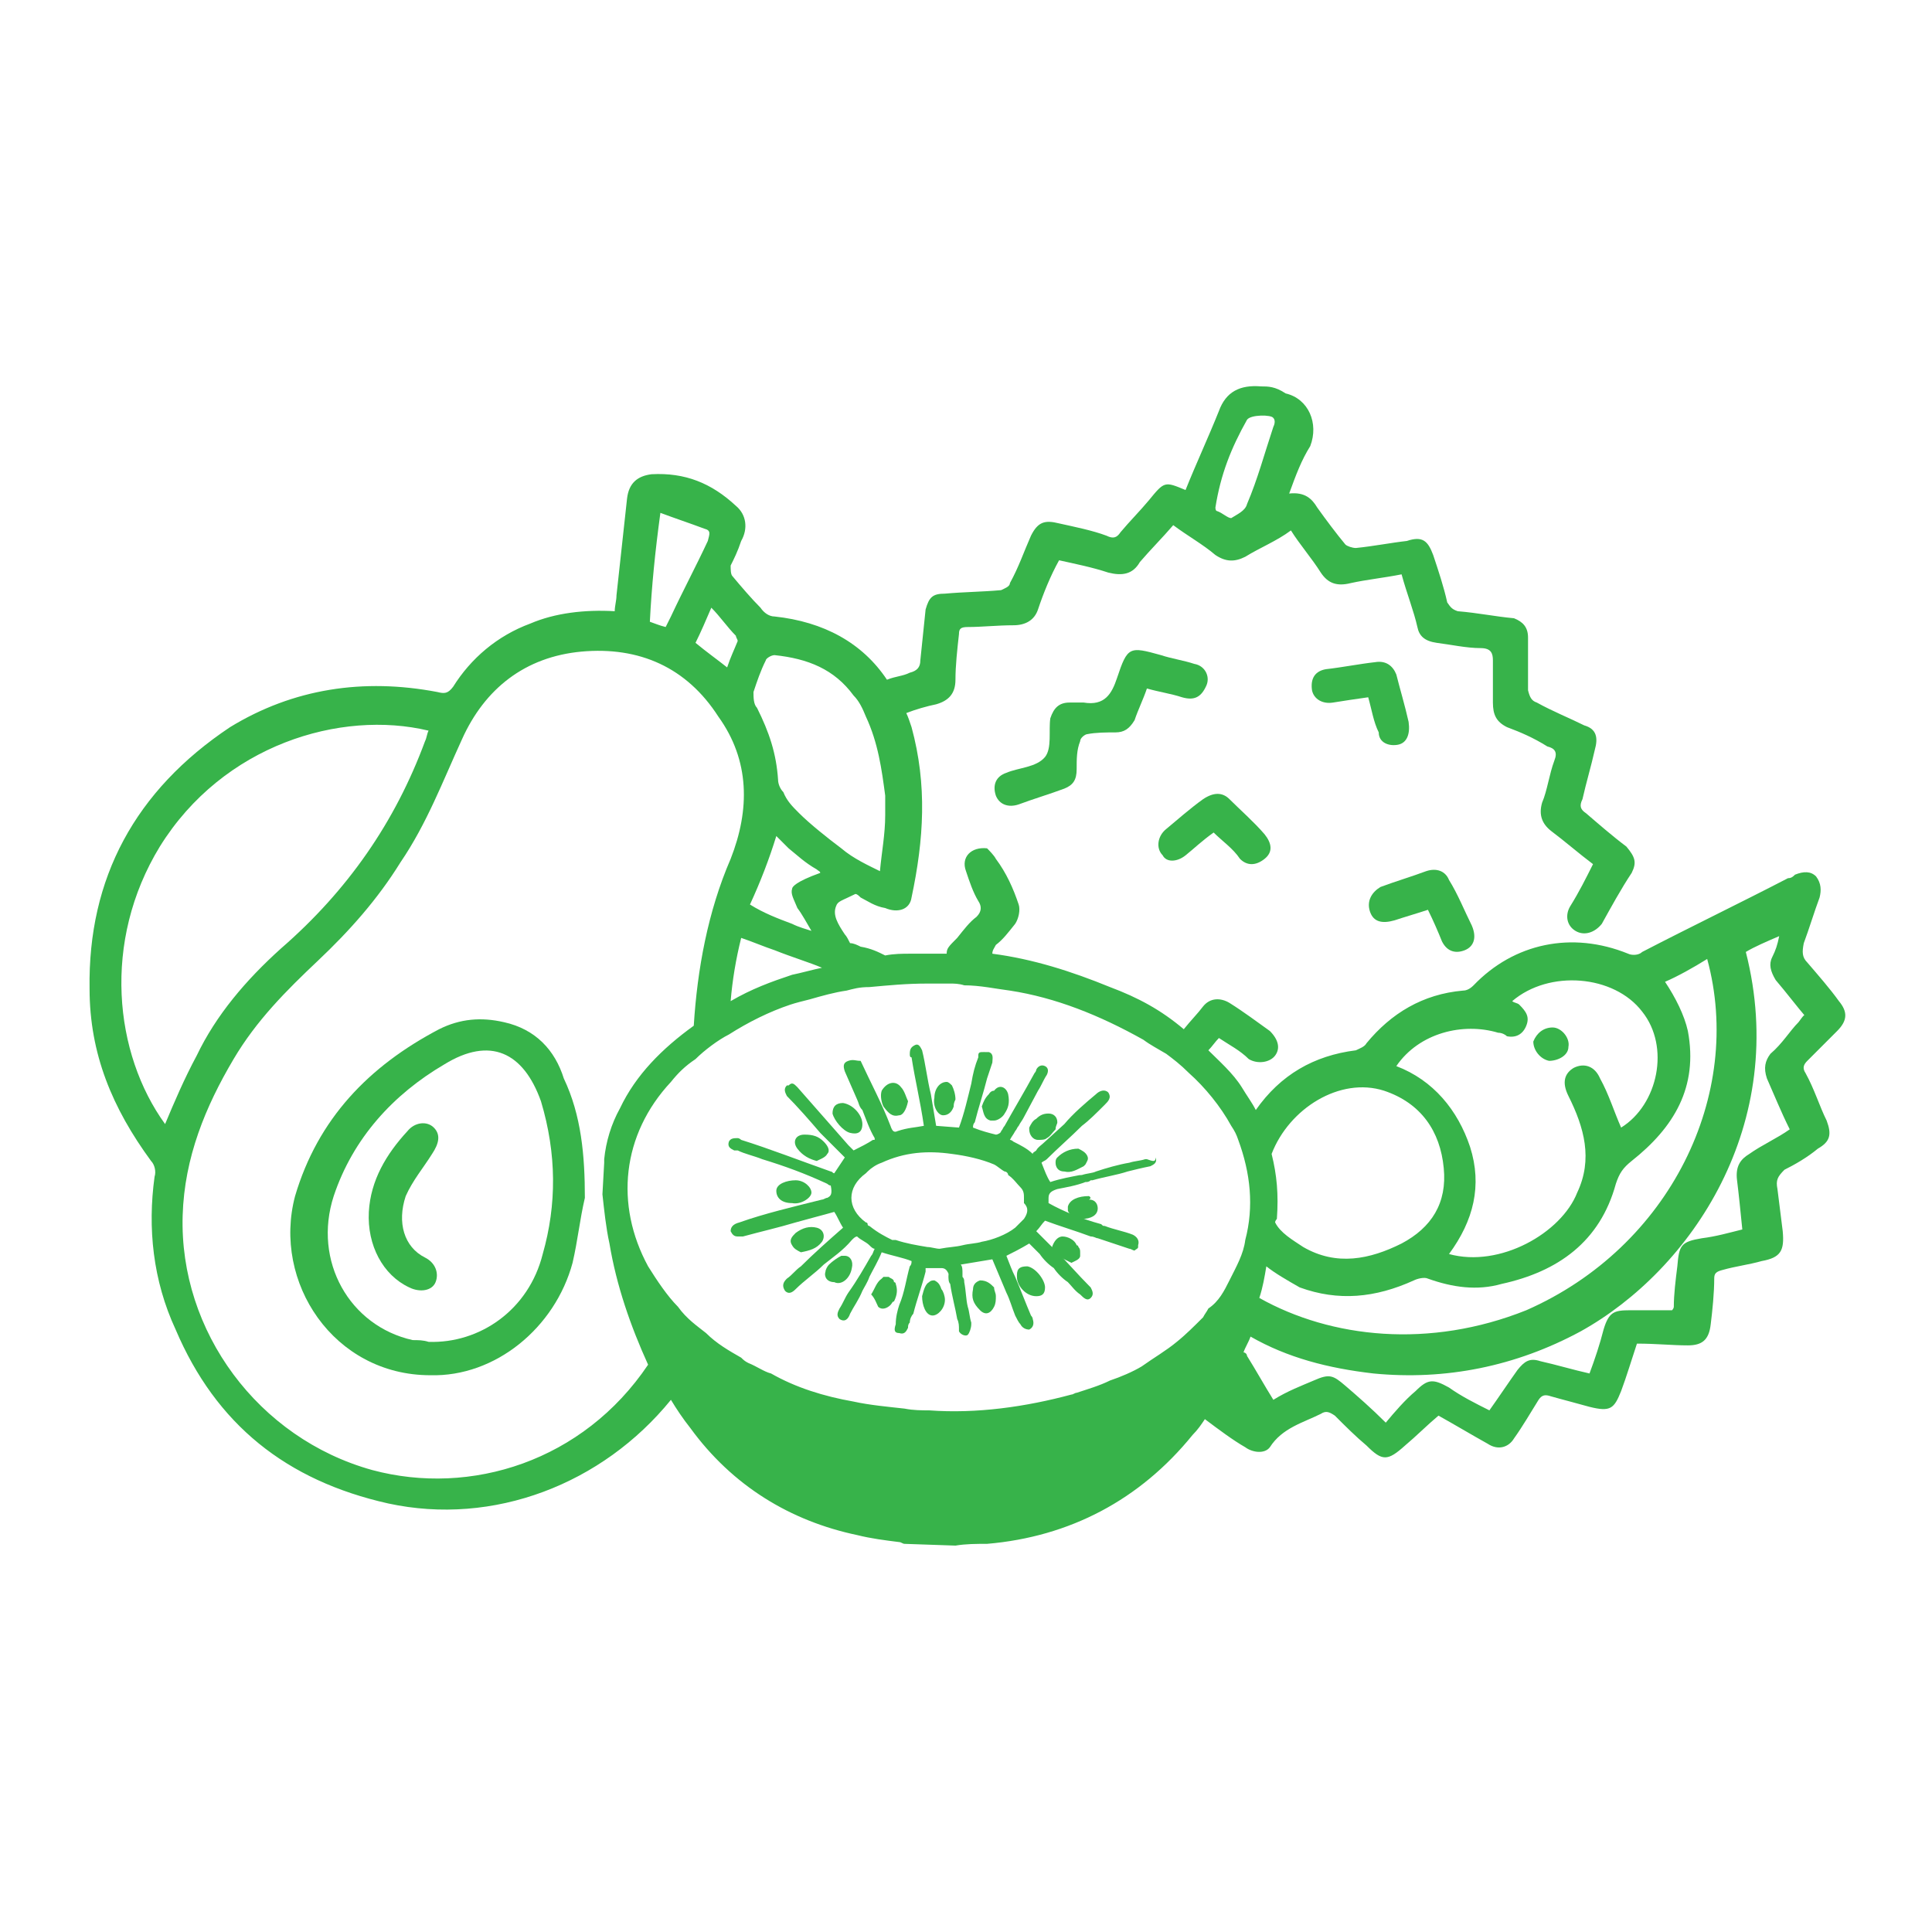 <?xml version="1.0" encoding="UTF-8"?>
<svg xmlns="http://www.w3.org/2000/svg" xmlns:xlink="http://www.w3.org/1999/xlink" version="1.1" id="Layer_1" x="0px" y="0px" viewBox="0 0 110 110" style="enable-background:new 0 0 110 110;" xml:space="preserve">
<style type="text/css">
	.st0{fill:#37B34A;}
</style>
<g>
	<path class="st0" d="M28.7,58.2c-1.3-0.3-2.5-0.2-3.7,0.4c-4,2.1-6.9,5.1-8.2,9.5C15.5,73,19,78.3,24.5,78.3   c3.7,0.1,7.1-2.7,8.1-6.4c0.3-1.3,0.4-2.4,0.7-3.7c0-2.4-0.2-4.7-1.2-6.8C31.6,59.8,30.5,58.6,28.7,58.2z M30.9,71.4   c-0.8,3.2-3.6,5.1-6.5,5c-0.3-0.1-0.6-0.1-0.9-0.1c-3.6-0.8-5.7-4.5-4.5-8.2c1.1-3.3,3.4-5.8,6.3-7.5c2.6-1.6,4.5-0.7,5.5,2.1   C31.7,65.7,31.7,68.6,30.9,71.4L30.9,71.4z"></path>
	<path class="st0" d="M24.6,65.7c0.4-0.6,0.5-1.1,0.1-1.5c-0.4-0.4-1.1-0.3-1.5,0.2C22,65.7,21.1,67.2,21,69   c-0.1,1.9,0.8,3.6,2.3,4.3c0.6,0.3,1.3,0.2,1.5-0.3c0.2-0.5,0-1.1-0.6-1.4c-1.2-0.6-1.6-2-1.1-3.5C23.5,67.2,24.1,66.5,24.6,65.7   L24.6,65.7z"></path>
	<path class="st0" d="M104.6,58.7c0.6-0.6,0.6-1.1,0.1-1.7c-0.5-0.7-1.2-1.5-1.8-2.2c-0.3-0.3-0.3-0.6-0.2-1.1   c0.3-0.8,0.6-1.8,0.9-2.6c0.1-0.4,0.1-0.8-0.2-1.2c-0.3-0.3-0.7-0.3-1.2-0.1c-0.1,0.1-0.2,0.2-0.4,0.2c-2.7,1.4-5.6,2.8-8.3,4.2   c-0.2,0.2-0.6,0.2-0.8,0.1c-3.2-1.3-6.5-0.6-8.8,1.8c-0.2,0.2-0.4,0.3-0.6,0.3c-2.3,0.2-4.1,1.3-5.5,3c-0.1,0.2-0.4,0.3-0.6,0.4   c-2.4,0.3-4.3,1.4-5.7,3.4c-0.2-0.4-0.5-0.8-0.8-1.3c-0.5-0.8-1.3-1.5-1.9-2.1c0.2-0.2,0.4-0.5,0.6-0.7c0.6,0.4,1.2,0.7,1.7,1.2   c0.5,0.3,1.2,0.2,1.5-0.2s0.2-0.9-0.3-1.4c-0.7-0.5-1.5-1.1-2.3-1.6c-0.5-0.3-1.1-0.3-1.5,0.2c-0.3,0.4-0.7,0.8-1.1,1.3   c-1.3-1.1-2.6-1.8-4.2-2.4c-2.2-0.9-4.4-1.6-6.7-1.9c0-0.2,0.1-0.3,0.2-0.5c0.4-0.3,0.7-0.7,1.1-1.2c0.2-0.3,0.3-0.8,0.2-1.1   c-0.3-0.9-0.7-1.8-1.3-2.6c-0.1-0.2-0.4-0.5-0.5-0.6c-0.9-0.1-1.5,0.5-1.2,1.3c0.2,0.6,0.4,1.2,0.7,1.7c0.2,0.3,0.2,0.6-0.1,0.9   c-0.4,0.3-0.7,0.7-1.1,1.2c-0.5,0.5-0.6,0.6-0.6,0.9c-0.7,0-1.4,0-2.1,0c-0.4,0-0.9,0-1.4,0.1c-0.4-0.2-0.8-0.4-1.4-0.5   c-0.2-0.1-0.4-0.2-0.6-0.2c-0.1-0.2-0.2-0.4-0.3-0.5c-0.4-0.6-0.7-1.1-0.5-1.6c0.1-0.3,0.3-0.3,1.1-0.7l0,0c0.1,0,0.2,0.1,0.3,0.2   c0.4,0.2,0.8,0.5,1.4,0.6c0.7,0.3,1.4,0.1,1.5-0.6c0.7-3.3,0.9-6.4,0-9.7c-0.1-0.3-0.2-0.6-0.3-0.8c0.5-0.2,1.2-0.4,1.7-0.5   c0.7-0.2,1.1-0.6,1.1-1.4c0-0.8,0.1-1.7,0.2-2.6c0-0.3,0.1-0.4,0.5-0.4c0.8,0,1.7-0.1,2.6-0.1c0.7,0,1.2-0.3,1.4-0.9   c0.3-0.9,0.7-1.9,1.2-2.8c0.9,0.2,1.9,0.4,2.8,0.7c0.8,0.2,1.4,0.1,1.8-0.6c0.6-0.7,1.3-1.4,1.9-2.1c0.8,0.6,1.7,1.1,2.4,1.7   c0.6,0.4,1.1,0.4,1.7,0.1c0.8-0.5,1.8-0.9,2.6-1.5c0.5,0.8,1.2,1.6,1.7,2.4c0.4,0.6,0.9,0.8,1.7,0.6c0.9-0.2,1.9-0.3,2.9-0.5   c0.3,1.1,0.7,2.1,0.9,3c0.1,0.5,0.4,0.8,1.1,0.9c0.8,0.1,1.7,0.3,2.5,0.3c0.6,0,0.7,0.3,0.7,0.7c0,0.8,0,1.6,0,2.4   c0,0.7,0.2,1.1,0.8,1.4c0.8,0.3,1.5,0.6,2.3,1.1c0.4,0.1,0.6,0.3,0.4,0.8c-0.3,0.8-0.4,1.7-0.7,2.4c-0.2,0.7,0,1.2,0.5,1.6   c0.8,0.6,1.6,1.3,2.4,1.9c-0.4,0.8-0.8,1.6-1.3,2.4c-0.3,0.5-0.2,1.1,0.3,1.4c0.5,0.3,1.1,0.1,1.5-0.4c0.5-0.9,1.1-2,1.7-2.9   c0.3-0.6,0.2-0.9-0.3-1.5c-0.8-0.6-1.6-1.3-2.3-1.9c-0.3-0.2-0.4-0.4-0.2-0.8c0.2-0.9,0.5-1.9,0.7-2.8c0.2-0.7,0.1-1.2-0.6-1.4   c-0.8-0.4-1.8-0.8-2.7-1.3c-0.3-0.1-0.4-0.3-0.5-0.7c0-1.1,0-2,0-3c0-0.6-0.3-0.9-0.8-1.1c-1.1-0.1-2-0.3-3.2-0.4   c-0.3-0.1-0.4-0.2-0.6-0.5c-0.2-0.9-0.5-1.8-0.8-2.7c-0.3-0.8-0.6-1.1-1.5-0.8c-0.9,0.1-1.9,0.3-2.9,0.4c-0.2,0-0.5-0.1-0.6-0.2   c-0.5-0.6-1.1-1.4-1.6-2.1c-0.3-0.5-0.7-0.9-1.6-0.8c0.4-1.1,0.7-1.9,1.2-2.7c0.5-1.3-0.1-2.7-1.4-3C72.6,22,72.2,22,71.8,22   c-1.2-0.1-2,0.3-2.4,1.4c-0.6,1.5-1.3,3-1.9,4.5c-1.2-0.5-1.2-0.5-2.1,0.6c-0.5,0.6-1.1,1.2-1.6,1.8c-0.2,0.3-0.4,0.4-0.8,0.2   c-0.8-0.3-1.8-0.5-2.7-0.7c-0.8-0.2-1.2-0.1-1.6,0.7c-0.4,0.9-0.7,1.8-1.2,2.7c0,0.2-0.3,0.3-0.5,0.4c-1.1,0.1-2.1,0.1-3.2,0.2   c-0.7,0-0.9,0.2-1.1,0.9c-0.1,0.9-0.2,2-0.3,2.9c0,0.4-0.2,0.6-0.6,0.7c-0.4,0.2-0.8,0.2-1.3,0.4c-1.4-2.1-3.6-3.3-6.4-3.6   c-0.3,0-0.6-0.2-0.8-0.5c-0.5-0.5-1.1-1.2-1.6-1.8c-0.1-0.1-0.1-0.4-0.1-0.6c0.2-0.4,0.4-0.8,0.6-1.4c0.4-0.7,0.3-1.5-0.3-2   c-1.4-1.3-2.9-1.9-4.8-1.8c-0.8,0.1-1.3,0.5-1.4,1.4c-0.2,1.8-0.4,3.7-0.6,5.5c0,0.3-0.1,0.6-0.1,0.9c-1.7-0.1-3.4,0.1-4.8,0.7   c-1.9,0.7-3.4,2-4.4,3.6c-0.3,0.4-0.5,0.4-0.9,0.3c-4.2-0.8-8.2-0.2-11.8,2C7.7,45,5,50,5.1,56.3c0,3.7,1.3,6.8,3.5,9.8   c0.2,0.2,0.3,0.6,0.2,0.9c-0.4,2.9-0.1,5.9,1.2,8.7c2.3,5.4,6.3,8.6,12.1,9.9c6,1.3,12.2-1.1,16.1-5.9c0.3,0.5,0.7,1.1,1.1,1.6   c2.4,3.3,5.7,5.3,9.5,6.1c0.8,0.2,1.6,0.3,2.4,0.4c0.1,0,0.2,0.1,0.3,0.1l2.9,0.1c0.6-0.1,1.2-0.1,1.8-0.1   c4.7-0.4,8.7-2.5,11.7-6.2c0.3-0.3,0.5-0.6,0.7-0.9c0.8,0.6,1.6,1.2,2.3,1.6c0.4,0.3,1.1,0.4,1.4,0c0.7-1.1,1.9-1.4,2.9-1.9   c0.3-0.2,0.5-0.1,0.8,0.1c0.6,0.6,1.2,1.2,1.8,1.7c0.9,0.9,1.2,0.9,2.2,0c0.6-0.5,1.3-1.2,1.9-1.7c0.9,0.5,1.9,1.1,2.8,1.6   c0.6,0.4,1.2,0.2,1.5-0.3c0.5-0.7,0.9-1.4,1.4-2.2c0.2-0.3,0.4-0.3,0.7-0.2c0.7,0.2,1.5,0.4,2.2,0.6c1.2,0.3,1.4,0.1,1.8-0.9   c0.3-0.8,0.6-1.8,0.9-2.7c1.1,0,2,0.1,2.9,0.1c0.8,0,1.2-0.3,1.3-1.2c0.1-0.8,0.2-1.8,0.2-2.6c0-0.3,0.1-0.4,0.5-0.5   c0.7-0.2,1.5-0.3,2.2-0.5c1.1-0.2,1.3-0.6,1.2-1.7c-0.1-0.8-0.2-1.6-0.3-2.4c-0.1-0.5,0-0.7,0.4-1.1c0.6-0.3,1.3-0.7,1.9-1.2   c0.7-0.4,0.8-0.8,0.5-1.6c-0.4-0.8-0.7-1.8-1.2-2.7c-0.2-0.3-0.1-0.5,0.1-0.7C103.4,59.9,104,59.3,104.6,58.7L104.6,58.7z M71,23.9   c0.2-0.3,1.4-0.3,1.5-0.1c0.1,0.1,0.1,0.3,0,0.5c-0.5,1.5-0.9,3-1.5,4.4c-0.1,0.4-0.6,0.6-0.9,0.8c-0.2,0-0.5-0.3-0.8-0.4   c-0.1,0-0.1-0.2-0.1-0.2C69.5,27,70.1,25.5,71,23.9L71,23.9z M85.3,58.8c0.2,0,0.4,0.1,0.5,0.2c0.5,0.1,0.9-0.1,1.1-0.6   c0.2-0.5,0-0.8-0.4-1.2c-0.1-0.1-0.3-0.1-0.4-0.2c2.1-1.8,5.8-1.5,7.4,0.6c1.6,2,0.9,5.3-1.2,6.6c-0.4-0.9-0.7-1.9-1.2-2.8   c-0.3-0.7-0.9-0.9-1.5-0.6c-0.5,0.3-0.7,0.8-0.3,1.6c0.9,1.8,1.4,3.6,0.5,5.5c-0.9,2.3-4.4,4.3-7.3,3.5c1.4-1.9,1.9-3.9,1.2-6.1   c-0.7-2.1-2.1-3.8-4.2-4.6C80.8,58.8,83.3,58.2,85.3,58.8L85.3,58.8z M78.8,62.1c2.1,0.7,3.2,2.3,3.4,4.4c0.2,2-0.7,3.4-2.4,4.3   c-1.8,0.9-3.7,1.3-5.6,0.2c-0.6-0.4-1.3-0.8-1.6-1.4c0-0.1,0.1-0.2,0.1-0.2c0.1-1.4,0-2.5-0.3-3.7C73.4,63.1,76.3,61.3,78.8,62.1z    M72.1,72.1c0.5,0.4,1.2,0.8,1.9,1.2c2.2,0.8,4.3,0.6,6.5-0.4c0.2-0.1,0.6-0.2,0.8-0.1c1.4,0.5,2.8,0.7,4.2,0.3   c3.2-0.7,5.6-2.4,6.5-5.7c0.2-0.6,0.4-0.9,0.9-1.3c2.4-1.9,3.8-4.2,3.2-7.4c-0.2-0.9-0.7-1.9-1.3-2.8c0.7-0.3,1.6-0.8,2.4-1.3   c2.1,7.7-2.1,16.4-10.3,20c-5.5,2.2-11.1,1.6-15.2-0.7C71.9,73.3,72,72.7,72.1,72.1L72.1,72.1z M43.6,37.6c0-0.1,0.3-0.3,0.5-0.3   c1.9,0.2,3.4,0.8,4.5,2.3c0.3,0.3,0.5,0.7,0.7,1.2c0.7,1.5,0.9,3,1.1,4.5c0,0.3,0,0.7,0,1.1c0,1.1-0.2,2.1-0.3,3.2   c-0.6-0.3-1.5-0.7-2.2-1.3c-0.8-0.6-1.8-1.4-2.4-2c-0.4-0.4-0.7-0.7-0.9-1.2c-0.2-0.2-0.3-0.5-0.3-0.7c-0.1-1.5-0.5-2.7-1.2-4.1   c-0.2-0.2-0.2-0.6-0.2-0.9C43.1,38.8,43.3,38.2,43.6,37.6L43.6,37.6z M44.2,47.6c0.3,0.3,0.5,0.5,0.7,0.7c0.5,0.4,0.9,0.8,1.6,1.2   c0.1,0.1,0.2,0.1,0.2,0.2c-1.4,0.5-1.6,0.8-1.6,0.9c-0.1,0.3,0.1,0.6,0.3,1.1c0.3,0.4,0.5,0.8,0.8,1.3c-0.3-0.1-0.7-0.2-1.1-0.4   c-0.8-0.3-1.6-0.6-2.4-1.1C43.3,50.2,43.8,48.9,44.2,47.6z M46.8,55.1c-0.5,0.1-1.2,0.3-1.7,0.4c-1.2,0.4-2.3,0.8-3.5,1.5   c0.1-1.2,0.3-2.4,0.6-3.6c0.6,0.2,1.3,0.5,1.9,0.7C45.1,54.5,46.1,54.8,46.8,55.1L46.8,55.1z M41.9,36.2c0,0.1,0.1,0.2,0.1,0.3   c-0.2,0.5-0.4,0.9-0.6,1.5c-0.5-0.4-1.2-0.9-1.8-1.4c0.3-0.6,0.6-1.3,0.9-2C41,35.1,41.4,35.7,41.9,36.2z M37.6,29.2   c0.8,0.3,1.7,0.6,2.5,0.9c0.4,0.1,0.3,0.3,0.2,0.7c-0.7,1.5-1.4,2.8-2.1,4.3c-0.1,0.2-0.2,0.4-0.3,0.6c-0.4-0.1-0.6-0.2-0.9-0.3   C37.1,33.4,37.3,31.4,37.6,29.2L37.6,29.2z M9.4,64c-2.9-4-3.6-10.4-0.3-15.8c3.6-5.8,10.3-7.8,15.3-6.6c-0.1,0.2-0.1,0.4-0.2,0.6   c-1.7,4.6-4.4,8.5-8.2,11.8c-2,1.8-3.7,3.8-4.8,6.1C10.5,61.4,9.9,62.8,9.4,64z M21.2,83.7c-6.5-1.8-11-7.9-10.8-14.5   c0.1-3.3,1.3-6.2,2.9-8.9c1.3-2.2,3-3.9,4.8-5.6c1.8-1.7,3.4-3.5,4.7-5.6c1.5-2.2,2.4-4.6,3.5-7c1.3-2.9,3.6-4.7,6.8-5   c3.3-0.3,6,0.9,7.8,3.7c1.8,2.5,1.8,5.3,0.7,8.1c-1.3,3-1.9,6.3-2.1,9.5c-1.8,1.3-3.3,2.8-4.2,4.7c-0.5,0.9-0.8,1.9-0.9,2.9   c0,0.1,0,0.2,0,0.2L34.3,68c0.1,0.9,0.2,1.9,0.4,2.8c0.4,2.4,1.2,4.7,2.2,6.9C33.2,83.2,26.8,85.2,21.2,83.7L21.2,83.7z M70,72.9   c-0.3,0.6-0.6,1.2-1.2,1.6c-0.1,0.2-0.2,0.3-0.3,0.5C68,75.5,67.5,76,67,76.4c-0.6,0.5-1.3,0.9-2,1.4c-0.5,0.3-1.2,0.6-1.8,0.8   c-0.6,0.3-1.3,0.5-1.9,0.7c-0.1,0-0.2,0.1-0.3,0.1c-2.6,0.7-5.4,1.1-8.1,0.9c-0.4,0-0.9,0-1.4-0.1c-0.9-0.1-2-0.2-2.9-0.4   c-1.7-0.3-3.3-0.8-4.7-1.6c-0.4-0.1-0.8-0.4-1.3-0.6c-0.2-0.1-0.3-0.2-0.4-0.3c-0.7-0.4-1.4-0.8-2-1.4c-0.5-0.4-1.1-0.8-1.6-1.5   c-0.6-0.6-1.2-1.5-1.7-2.3c-1.9-3.5-1.5-7.5,1.3-10.5c0.4-0.5,0.8-0.9,1.4-1.3c0.5-0.5,1.3-1.1,1.9-1.4c1.1-0.7,2.3-1.3,3.5-1.7   c0.3-0.1,0.7-0.2,1.1-0.3c0.7-0.2,1.4-0.4,2.1-0.5c0.4-0.1,0.7-0.2,1.3-0.2c1.1-0.1,2.1-0.2,3.3-0.2c0.4,0,0.8,0,1.3,0   c0.2,0,0.5,0,0.8,0.1c0.9,0,1.8,0.2,2.6,0.3c2.6,0.4,5.1,1.4,7.6,2.8c0.4,0.3,0.8,0.5,1.3,0.8c0.4,0.3,0.8,0.6,1.3,1.1   c0.9,0.8,1.8,1.9,2.4,3c0.2,0.3,0.3,0.5,0.4,0.8c0.7,1.9,0.9,3.8,0.4,5.7C70.8,71.4,70.4,72.1,70,72.9L70,72.9z M102.4,58.2   c-0.5,0.5-0.9,1.2-1.6,1.8c-0.3,0.4-0.4,0.8-0.2,1.4c0.4,0.9,0.8,1.9,1.3,2.9c-0.7,0.5-1.6,0.9-2.3,1.4c-0.5,0.3-0.8,0.7-0.7,1.5   C99,68,99.1,69,99.2,70c-0.8,0.2-1.5,0.4-2.3,0.5c-1.2,0.2-1.3,0.4-1.4,1.6c-0.1,0.8-0.2,1.6-0.2,2.3c0,0,0,0.1-0.1,0.2h-2.4   c-0.9,0-1.2,0.1-1.5,1.1c-0.2,0.8-0.5,1.7-0.8,2.5c-0.9-0.2-1.9-0.5-2.8-0.7c-0.6-0.2-0.9,0-1.3,0.5c-0.5,0.7-1.1,1.6-1.6,2.3   c-0.8-0.4-1.6-0.8-2.3-1.3c-0.9-0.5-1.2-0.5-1.9,0.2c-0.6,0.5-1.2,1.2-1.7,1.8c-0.8-0.8-1.6-1.5-2.3-2.1c-0.7-0.6-0.9-0.7-1.8-0.3   c-0.7,0.3-1.5,0.6-2.3,1.1C72,78.9,71.5,78,71,77.2c0-0.1-0.1-0.2-0.2-0.2c0.1-0.3,0.3-0.6,0.4-0.9c2.1,1.2,4.4,1.8,7,2.1   c4.1,0.4,8.1-0.4,11.8-2.4c6.3-3.5,11.9-11.8,9.4-21.6c0.5-0.3,1.2-0.6,1.9-0.9c-0.1,0.5-0.2,0.8-0.4,1.2c-0.2,0.4-0.1,0.8,0.2,1.3   c0.6,0.7,1.2,1.5,1.8,2.2C102.8,57.6,102.7,57.8,102.4,58.2L102.4,58.2z"></path>
	<path class="st0" d="M68.7,39c0.2-0.5-0.1-1.1-0.7-1.2c-0.6-0.2-1.3-0.3-1.9-0.5c-1.8-0.5-1.9-0.5-2.5,1.3   c-0.3,0.9-0.7,1.6-1.9,1.4c-0.3,0-0.6,0-0.8,0c-0.6,0-0.9,0.3-1.1,0.9c-0.1,0.7,0.1,1.7-0.3,2.2C59,43.7,58,43.7,57.3,44   c-0.6,0.2-0.8,0.7-0.6,1.3c0.2,0.5,0.7,0.7,1.3,0.5c0.8-0.3,1.8-0.6,2.6-0.9c0.5-0.2,0.7-0.5,0.7-1.1s0-1.1,0.2-1.6   c0-0.2,0.3-0.4,0.4-0.4c0.5-0.1,1.1-0.1,1.6-0.1s0.8-0.2,1.1-0.7c0.2-0.6,0.5-1.2,0.7-1.8c0.7,0.2,1.4,0.3,2,0.5   C68,39.9,68.4,39.7,68.7,39L68.7,39z"></path>
	<path class="st0" d="M79.4,52.4c0.6-0.2,1.3-0.4,1.9-0.6c0.3,0.6,0.6,1.3,0.8,1.8c0.3,0.6,0.8,0.7,1.3,0.5c0.5-0.2,0.7-0.7,0.4-1.4   c-0.4-0.8-0.8-1.8-1.3-2.6c-0.2-0.5-0.7-0.7-1.3-0.5c-0.8,0.3-1.8,0.6-2.6,0.9c-0.5,0.3-0.8,0.8-0.6,1.4S78.7,52.6,79.4,52.4   L79.4,52.4z"></path>
	<path class="st0" d="M79.6,42.4c0.5-0.1,0.7-0.6,0.6-1.3c-0.2-0.9-0.5-1.9-0.7-2.7c-0.2-0.5-0.6-0.8-1.2-0.7   c-0.9,0.1-1.9,0.3-2.8,0.4c-0.6,0.1-0.9,0.5-0.8,1.2c0.1,0.5,0.6,0.8,1.2,0.7c0.6-0.1,1.3-0.2,2-0.3c0.2,0.7,0.3,1.4,0.6,2   C78.5,42.3,79.1,42.5,79.6,42.4L79.6,42.4z"></path>
	<path class="st0" d="M67.5,48.7c0.5-0.4,0.9-0.8,1.6-1.3c0.5,0.5,1.1,0.9,1.5,1.5c0.4,0.4,0.9,0.4,1.4,0s0.4-0.9,0-1.4   c-0.6-0.7-1.4-1.4-2-2c-0.4-0.4-0.9-0.4-1.5,0c-0.7,0.5-1.5,1.2-2.1,1.7c-0.5,0.4-0.6,1.1-0.2,1.5C66.4,49.1,67,49.1,67.5,48.7   L67.5,48.7z"></path>
	<path class="st0" d="M88.2,60.4c0.5,0,1.1-0.3,1.1-0.8c0.1-0.5-0.4-1.1-0.9-1.1s-0.9,0.3-1.1,0.8C87.3,59.8,87.7,60.3,88.2,60.4z"></path>
	<path class="st0" d="M65.3,66h-0.1c-0.3,0.1-0.6,0.1-0.9,0.2c-0.6,0.1-1.3,0.3-1.9,0.5c-0.2,0.1-0.5,0.1-0.8,0.2   c-0.2,0-0.2,0.1-0.1,0l0,0c-0.5,0.1-1.1,0.2-1.7,0.4c-0.2-0.3-0.3-0.6-0.5-1.1c0.1-0.1,0.2-0.1,0.3-0.2l0,0l0,0   c0.6-0.6,1.4-1.3,2-1.9c0.4-0.3,0.8-0.7,1.3-1.2c0.2-0.2,0.4-0.4,0.2-0.7c-0.2-0.2-0.5-0.1-0.7,0.1c-0.6,0.5-1.3,1.1-1.8,1.7   L59.5,65c-0.2,0.2-0.4,0.3-0.5,0.5c-0.1,0.1-0.2,0.1-0.2,0.2c-0.3-0.3-0.7-0.5-1.1-0.7c0,0-0.1-0.1-0.2-0.1   c0.1-0.2,0.2-0.3,0.3-0.5c0.1-0.1,0.1-0.2,0.2-0.3c0.1-0.2,0.2-0.3,0.3-0.5l0.8-1.5c0.2-0.3,0.3-0.6,0.5-0.9   c0.1-0.2,0.1-0.4-0.1-0.5c-0.2-0.1-0.4,0-0.5,0.2c0,0.1-0.1,0.2-0.1,0.2c-0.6,1.1-1.2,2.1-1.7,3c-0.1,0.1-0.1,0.2-0.2,0.3   c0,0.1-0.2,0.2-0.3,0.2c-0.4-0.1-0.8-0.2-1.3-0.4c0-0.1,0-0.2,0.1-0.3c0.2-0.8,0.5-1.7,0.7-2.5c0.1-0.3,0.2-0.6,0.3-0.9   c0-0.2,0.1-0.5-0.2-0.6H56c-0.2,0-0.3,0-0.3,0.2c0,0,0,0,0,0.1l0,0c-0.2,0.5-0.3,0.9-0.4,1.5c-0.2,0.8-0.4,1.7-0.7,2.5l0,0   l-1.3-0.1c-0.1-0.6-0.2-1.2-0.3-1.8c-0.2-0.8-0.3-1.7-0.5-2.5c-0.1-0.2-0.2-0.4-0.4-0.3c-0.2,0.1-0.3,0.2-0.3,0.5   c0,0.1,0,0.2,0.1,0.2c0.2,1.3,0.5,2.5,0.7,3.9c-0.5,0.1-0.9,0.1-1.5,0.3c-0.2,0.1-0.3,0-0.4-0.3c-0.5-1.3-1.1-2.4-1.7-3.7   c-0.3,0-0.4-0.1-0.7,0c-0.3,0.1-0.3,0.3-0.2,0.6l0.7,1.6c0.1,0.2,0.1,0.4,0.3,0.6c0.2,0.5,0.4,1.1,0.7,1.6v0.1c0,0,0,0-0.1,0   c-0.3,0.2-0.7,0.4-1.1,0.6c-0.1-0.1-0.2-0.2-0.3-0.3l-2.9-3.3c-0.2-0.2-0.3-0.3-0.5-0.1h-0.1c-0.2,0.2-0.1,0.4,0,0.6   c0.6,0.6,1.3,1.4,1.9,2.1c0.3,0.3,0.6,0.6,0.9,0.9l0.5,0.5c-0.2,0.3-0.4,0.6-0.6,0.9c-0.1,0-0.1-0.1-0.2-0.1   c-1.7-0.6-3.5-1.3-5.1-1.8c0,0-0.1-0.1-0.2-0.1c-0.2,0-0.4,0-0.5,0.2c-0.1,0.3,0.1,0.4,0.3,0.5c0,0,0.1,0,0.2,0   c0.4,0.2,0.9,0.3,1.4,0.5c1.3,0.4,2.4,0.8,3.7,1.4c0,0,0.1,0.1,0.2,0.1c0.1,0.5,0,0.6-0.2,0.7c-0.1,0-0.2,0.1-0.3,0.1   c-1.6,0.4-3.3,0.8-4.7,1.3c-0.4,0.1-0.5,0.3-0.5,0.5c0.1,0.2,0.2,0.3,0.4,0.3c0.1,0,0.2,0,0.3,0c1.1-0.3,2-0.5,3-0.8   c0.7-0.2,1.5-0.4,2.2-0.6c0.2,0.3,0.3,0.6,0.5,0.9c-0.8,0.7-1.7,1.5-2.4,2.2c-0.3,0.2-0.5,0.5-0.8,0.7c-0.2,0.2-0.3,0.4-0.1,0.7   c0.2,0.2,0.4,0.1,0.6-0.1c0.5-0.5,1.1-0.9,1.6-1.4c0.5-0.4,1.1-0.8,1.6-1.4c0.1-0.1,0.2-0.2,0.3-0.2c0.2,0.2,0.5,0.3,0.7,0.5   c0.1,0.1,0.2,0.2,0.3,0.2c-0.1,0.2-0.1,0.3-0.2,0.4c-0.4,0.7-0.8,1.4-1.3,2.1c-0.2,0.3-0.3,0.6-0.5,0.9c-0.1,0.2-0.2,0.4,0,0.6   c0.3,0.2,0.5,0,0.6-0.3c0.2-0.4,0.5-0.8,0.7-1.3c0.1-0.2,0.3-0.5,0.4-0.8c0.2-0.4,0.5-0.9,0.7-1.4c0.6,0.2,1.2,0.3,1.7,0.5   c0,0.1,0,0.2-0.1,0.3c-0.2,0.7-0.3,1.5-0.6,2.2c-0.1,0.3-0.2,0.7-0.2,1.1c-0.1,0.3-0.1,0.5,0.2,0.5c0.3,0.1,0.4-0.1,0.5-0.3   c0-0.1,0-0.2,0.1-0.3c0-0.2,0.1-0.4,0.2-0.5c0.2-0.8,0.5-1.6,0.7-2.4c0.1-0.5,0.1-0.5,0,0l0,0c0-0.1,0-0.1,0-0.2h0.9   c0.2,0,0.3,0.1,0.4,0.3c0,0.2,0.1,0.2,0,0.1c0,0.2,0,0.4,0.1,0.5c0.1,0.7,0.3,1.4,0.4,2c0.1,0.2,0.1,0.4,0.1,0.6v0.1   c0.1,0.2,0.4,0.3,0.5,0.2c0.1-0.1,0.2-0.4,0.2-0.6c0-0.1,0-0.1,0-0.1c-0.1-0.3-0.1-0.6-0.2-0.9l0,0c-0.1-0.4-0.1-0.9-0.2-1.4   c0-0.1,0-0.2-0.1-0.3c0,0,0-0.1,0-0.2c0-0.2,0-0.4-0.1-0.5c0.6-0.1,1.2-0.2,1.8-0.3l0.8,1.9c0.2,0.4,0.3,0.8,0.5,1.3   c0.1,0.2,0.2,0.4,0.3,0.5c0.1,0.2,0.3,0.3,0.5,0.3c0.2-0.1,0.3-0.3,0.2-0.6c0-0.1-0.1-0.2-0.1-0.2c-0.3-0.7-0.6-1.5-0.9-2.2   c-0.2-0.4-0.3-0.7-0.5-1.2c0.4-0.2,0.8-0.4,1.3-0.7c0.1,0.1,0.2,0.2,0.3,0.3c0.1,0.1,0.2,0.2,0.3,0.3c0.2,0.3,0.5,0.6,0.8,0.8   c0.2,0.3,0.5,0.6,0.8,0.8c0.2,0.2,0.4,0.5,0.7,0.7c0.2,0.2,0.4,0.4,0.6,0.2c0.2-0.2,0.1-0.4,0-0.6l-0.1-0.1   c-0.6-0.6-1.2-1.3-1.8-1.9l-0.6-0.6c-0.2-0.2-0.4-0.4-0.6-0.6c0.2-0.2,0.3-0.4,0.5-0.6c0.8,0.3,1.8,0.6,2.6,0.9   c0.2,0,0.3,0.1,0.4,0.1c0.6,0.2,1.2,0.4,1.8,0.6c0.1,0,0.2,0.1,0.3,0.1c0.1-0.1,0.2-0.1,0.2-0.2c0,0,0,0,0-0.1   c0.1-0.3-0.1-0.5-0.3-0.6c-0.5-0.2-1.1-0.3-1.6-0.5l0,0l0,0c-0.1,0-0.1,0-0.2-0.1c-1.1-0.3-2.1-0.7-3-1.2c0-0.1,0-0.2,0-0.2   c0-0.1,0-0.1,0-0.1c0-0.3,0.2-0.4,0.5-0.5c0.5-0.1,1.1-0.2,1.6-0.4c0.1,0,0.2,0,0.3-0.1c0,0,0,0,0.1,0c0.7-0.2,1.4-0.3,2-0.5   c0.4-0.1,0.8-0.2,1.3-0.3c0.2-0.1,0.4-0.2,0.3-0.5C65.8,66.2,65.6,66.1,65.3,66L65.3,66z M58.3,69.4c-0.2,0.2-0.3,0.3-0.5,0.5l0,0   c-0.5,0.4-1.3,0.7-1.9,0.8c-0.3,0.1-0.7,0.1-1.1,0.2c-0.4,0.1-0.8,0.1-1.3,0.2c-0.2,0-0.5-0.1-0.7-0.1c-0.6-0.1-1.2-0.2-1.8-0.4   c0,0-0.1,0-0.2,0c-0.4-0.2-0.8-0.4-1.3-0.8c0,0-0.1,0-0.1-0.1c0,0,0-0.1-0.1-0.1c-1.1-0.8-1.1-2,0-2.8l0.1-0.1   c0.2-0.2,0.5-0.4,0.8-0.5c1.3-0.6,2.6-0.7,4-0.5l0,0c0.8,0.1,1.7,0.3,2.4,0.6c0.2,0.1,0.4,0.3,0.6,0.4c0.1,0,0.2,0.1,0.2,0.2   c0.3,0.2,0.5,0.5,0.7,0.7c0.2,0.2,0.2,0.4,0.2,0.6c0,0.1,0,0.2,0,0.3C58.6,68.8,58.5,69.1,58.3,69.4L58.3,69.4z"></path>
	<path class="st0" d="M46.5,66.1c0.2-0.1,0.5-0.2,0.6-0.4c0.2-0.2,0-0.5-0.2-0.7c-0.3-0.3-0.6-0.4-1.1-0.4c-0.5,0-0.7,0.4-0.4,0.8   C45.7,65.8,46.1,66,46.5,66.1L46.5,66.1z"></path>
	<path class="st0" d="M46.2,67.9c0-0.3-0.4-0.7-0.9-0.7c-0.5,0-1.1,0.2-1.1,0.6s0.3,0.7,0.9,0.7C45.6,68.6,46.2,68.2,46.2,67.9z"></path>
	<path class="st0" d="M48.4,64.5c0.4,0.1,0.7,0,0.7-0.5c0-0.5-0.5-1.1-1.1-1.2c-0.4,0-0.6,0.2-0.6,0.6C47.5,63.8,48,64.4,48.4,64.5z   "></path>
	<path class="st0" d="M60.2,65.9c-0.1,0.1-0.1,0.2-0.1,0.3c0,0.2,0.1,0.5,0.5,0.5c0.4,0.1,0.7-0.1,1.1-0.3l0.1-0.1   c0.1-0.2,0.2-0.3,0.1-0.5s-0.3-0.3-0.5-0.4C60.9,65.4,60.5,65.6,60.2,65.9L60.2,65.9z"></path>
	<path class="st0" d="M62,68.1C62,68.1,61.9,68.1,62,68.1c-0.6,0-1.1,0.2-1.2,0.6c0,0.1,0,0.1,0,0.2s0.1,0.2,0.2,0.3   c0,0,0.1,0,0.2,0.1s0.3,0.1,0.4,0.1c0.5,0,0.9-0.2,0.9-0.6c0-0.2-0.1-0.5-0.5-0.5l0,0C62.2,68.2,62,68.1,62,68.1L62,68.1z"></path>
	<path class="st0" d="M53.7,63.5c0.3,0,0.5-0.2,0.6-0.5c0-0.1,0-0.2,0.1-0.4c0-0.3-0.1-0.6-0.2-0.8l0,0c-0.1-0.1-0.2-0.2-0.3-0.2   c-0.4,0-0.7,0.4-0.7,0.9C53.1,63,53.4,63.5,53.7,63.5L53.7,63.5z"></path>
	<path class="st0" d="M56.3,62.3c-0.2,0.2-0.3,0.4-0.4,0.7c0.1,0.3,0.1,0.7,0.5,0.8c0,0,0.1,0,0.2,0c0.2,0,0.5-0.2,0.6-0.4   c0.2-0.3,0.3-0.6,0.2-1.1c-0.1-0.4-0.5-0.6-0.8-0.2C56.4,62.1,56.3,62.3,56.3,62.3L56.3,62.3z"></path>
	<path class="st0" d="M53.2,72.9c-0.1,0-0.2,0-0.3,0.1c-0.2,0.1-0.3,0.4-0.4,0.8c0,0.5,0.2,1.1,0.6,1.1c0.3,0,0.7-0.4,0.7-0.9   c0-0.2-0.1-0.5-0.2-0.6C53.5,73.1,53.4,73,53.2,72.9L53.2,72.9z"></path>
	<path class="st0" d="M59,63.7c-0.2,0.1-0.3,0.3-0.4,0.5v0.1c0,0.3,0.2,0.6,0.5,0.6c0.2,0,0.4,0,0.5-0.1c0.2-0.1,0.3-0.3,0.5-0.5   c0-0.2,0.1-0.3,0.1-0.4c0-0.3-0.2-0.5-0.5-0.5C59.4,63.4,59.2,63.5,59,63.7L59,63.7z"></path>
	<path class="st0" d="M48.5,72.2c0.1-0.4-0.1-0.7-0.4-0.7l0,0h-0.2c-0.2,0.1-0.5,0.3-0.7,0.5c-0.1,0.1-0.2,0.3-0.2,0.4   c-0.1,0.3,0.1,0.6,0.5,0.6C47.9,73.2,48.4,72.8,48.5,72.2L48.5,72.2z"></path>
	<path class="st0" d="M58.5,72.1L58.5,72.1c-0.4,0-0.6,0.1-0.6,0.5v0.1c0,0.5,0.5,1.1,1.1,1.1c0.3,0,0.5-0.1,0.5-0.5   C59.5,72.9,59,72.2,58.5,72.1L58.5,72.1z"></path>
	<path class="st0" d="M51,73.1c0,0,0-0.1-0.1-0.1l0,0c0-0.2-0.2-0.2-0.3-0.3c0,0-0.1,0-0.2,0c0,0,0,0-0.1,0c0,0,0,0-0.1,0.1   c-0.3,0.2-0.4,0.6-0.6,0.9c0.2,0.2,0.3,0.5,0.4,0.7c0.2,0.2,0.5,0.1,0.7-0.1c0.1-0.1,0.1-0.2,0.2-0.2C51.1,73.7,51.1,73.4,51,73.1   L51,73.1z"></path>
	<path class="st0" d="M55.8,72.9c-0.3,0.1-0.4,0.3-0.4,0.5l0,0c-0.1,0.5,0,0.8,0.4,1.2c0.3,0.3,0.6,0.2,0.8-0.2   c0.1-0.2,0.1-0.4,0.1-0.6c0-0.2-0.1-0.3-0.1-0.5C56.4,73.1,56.2,72.9,55.8,72.9L55.8,72.9z"></path>
	<path class="st0" d="M51.2,63.5c0.2,0,0.4-0.3,0.5-0.8c-0.1-0.2-0.2-0.6-0.4-0.8c-0.3-0.4-0.8-0.3-1.1,0.2c-0.1,0.3,0,0.7,0.1,0.9   C50.6,63.4,50.8,63.6,51.2,63.5L51.2,63.5z"></path>
	<path class="st0" d="M46.8,70.7c0.2-0.3,0.1-0.7-0.3-0.8c-0.4-0.1-0.8,0-1.2,0.3c-0.2,0.2-0.4,0.4-0.2,0.7c0.1,0.2,0.3,0.3,0.5,0.4   C46.1,71.2,46.5,71.1,46.8,70.7L46.8,70.7z"></path>
	<path class="st0" d="M60.5,70.4c-0.3,0-0.5,0.3-0.6,0.6c0,0.1,0,0.2,0.1,0.2c0.1,0.2,0.2,0.3,0.4,0.4c0.2,0.1,0.4,0.2,0.6,0.3   c0.2-0.1,0.5-0.2,0.5-0.4c0-0.1,0-0.2,0-0.2c0-0.1,0-0.2-0.1-0.3c0,0,0-0.1-0.1-0.1C61.2,70.6,60.8,70.4,60.5,70.4L60.5,70.4z"></path>
</g>
</svg>

